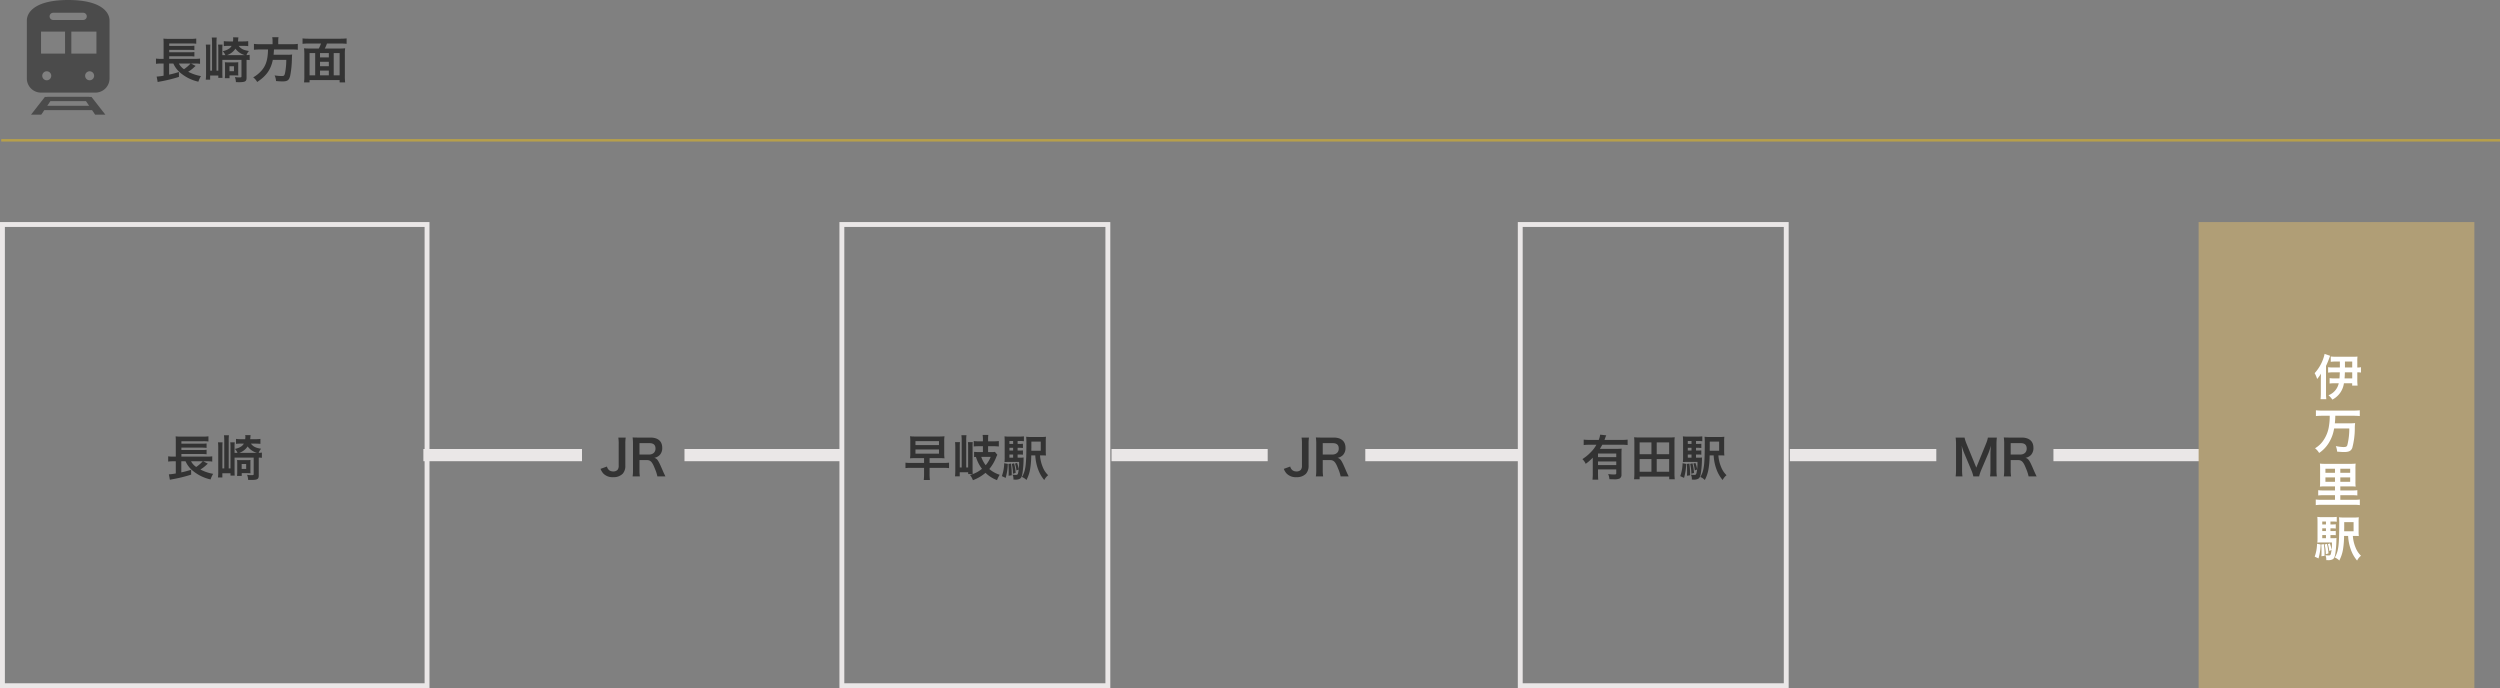 <svg xmlns="http://www.w3.org/2000/svg" width="1024.5" height="282" viewBox="0 0 1024.5 282"><rect x="0" y="0" width="1024.5" height="282" fill="#808080" stroke="none"/><g transform="translate(-171 -1665)"><path d="M15.3-5.96h1.88a11.59,11.59,0,0,1,1.8.12V-8A12.693,12.693,0,0,1,17-7.88H6.34V-8.94h8.48a11.93,11.93,0,0,1,1.84.1v-1.84a13.31,13.31,0,0,1-1.84.1H6.34v-.98h8.48a17.309,17.309,0,0,1,1.84.1v-1.82a13.741,13.741,0,0,1-1.84.1H6.34v-1h8.78a16.411,16.411,0,0,1,2.3.1V-16.2a13.546,13.546,0,0,1-2.32.12H6.14a16.057,16.057,0,0,1-2.18-.1,15.568,15.568,0,0,1,.08,1.98v6.32H3A12.915,12.915,0,0,1,.92-8v2.16a12.579,12.579,0,0,1,2.04-.12H4.04V-.98A19.909,19.909,0,0,1,1.2-.62l.42,2.24c.36-.1.42-.1.9-.2A57.916,57.916,0,0,0,10.34-.5l-.02-2A34.827,34.827,0,0,1,6.3-1.42V-5.96H8.04A10.633,10.633,0,0,0,11.1-2a17.312,17.312,0,0,0,7.2,3.48,9.776,9.776,0,0,1,1.06-2.3A17.647,17.647,0,0,1,14.12-2.6a13.28,13.28,0,0,0,1.92-1.38c.74-.66.98-.88,1.14-1Zm-.22,0A14.526,14.526,0,0,1,12.4-3.64a6.285,6.285,0,0,1-2.1-2.32ZM36.72-13.2a17.832,17.832,0,0,1,2,.1v-2.04a14.944,14.944,0,0,1-2.08.12H34.52c.04-.32.06-.46.08-.66a8.2,8.2,0,0,1,.1-1l-2.2-.02a4.044,4.044,0,0,1,.06.54,7.635,7.635,0,0,1-.08,1.14H30.7a14.2,14.2,0,0,1-1.98-.12v2.04a13.562,13.562,0,0,1,1.86-.1h1.34a3.286,3.286,0,0,1-1.1,1.18,7.059,7.059,0,0,1-2.56.98,5.585,5.585,0,0,1,1.08,1.62H28.12v-2.22a14.266,14.266,0,0,1,.08-2.08H26.36a14.307,14.307,0,0,1,.1,2.08v8.6h-.74v-11.3a17.346,17.346,0,0,1,.1-2.28H23.78a17.539,17.539,0,0,1,.12,2.34V-3.04h-.76v-8.62c0-1.02.02-1.52.06-2.06H21.34c.06.7.1,1.24.1,2.08v9.92A18.866,18.866,0,0,1,21.32.66h1.8V-1.06h3.34V-.1h1.72c-.04-.5-.06-1.52-.06-2.28v-5.1h7.84V-.74c0,.38-.14.46-.8.46a12.7,12.7,0,0,1-1.9-.14,6.319,6.319,0,0,1,.42,2.08c1,.02,1.1.02,1.34.02,2.48,0,3.02-.34,3.02-1.84V-7.48a11.5,11.5,0,0,1,1.28.1V-9.54A6.9,6.9,0,0,1,38-9.42a4.954,4.954,0,0,1,1.02-1.68c-2.24-.36-3.2-.84-4.22-2.1ZM30.06-9.42a6.677,6.677,0,0,0,3.42-2.64,7.051,7.051,0,0,0,3.84,2.64Zm4.56,4.46c0-.76,0-1.14.04-1.54a12.044,12.044,0,0,1-1.48.06H30.62a12.106,12.106,0,0,1-1.46-.06c.04.56.06.82.06,1.52v3.46c0,.52-.04,1.18-.08,1.56h1.92V-1.1h2.32c.48,0,.76.02,1.28.06a12.554,12.554,0,0,1-.04-1.42Zm-3.58.12h1.84v2.02H31.04ZM48.7-13.88H43.56a17.8,17.8,0,0,1-2.5-.14v2.42a21.744,21.744,0,0,1,2.5-.12h3.28c-.1,4.08-.78,6.4-2.5,8.46A12.929,12.929,0,0,1,40.76-.3a5.577,5.577,0,0,1,1.62,1.9c3.78-2.48,5.58-5.04,6.42-9.06h5.52a29.278,29.278,0,0,1-.44,5.02c-.26,1.38-.46,1.6-1.34,1.6a19.01,19.01,0,0,1-3-.26,6.49,6.49,0,0,1,.58,2.32c1.54.12,2,.14,2.7.14,2,0,2.66-.5,3.12-2.4a39.532,39.532,0,0,0,.68-7.02c.04-.86.04-1.1.08-1.4a.5.5,0,0,0,.02-.2,12.572,12.572,0,0,1-2.06.1H49.12c.06-.6.06-.66.16-2.16H56.6a17.8,17.8,0,0,1,2.44.12v-2.42a16.829,16.829,0,0,1-2.52.14h-5.5V-15.1a8.964,8.964,0,0,1,.12-1.66H48.56a8.034,8.034,0,0,1,.14,1.66Zm15.26,1.76a18.916,18.916,0,0,1-2.36-.1,25.012,25.012,0,0,1,.12,2.56v8.7a20.978,20.978,0,0,1-.12,2.72h2.26V.8H76.18v.98h2.26a25.3,25.3,0,0,1-.12-2.72v-8.7a18.543,18.543,0,0,1,.12-2.58,19.112,19.112,0,0,1-2.36.1H70.1a11.623,11.623,0,0,0,.88-2.04H76.6a21.6,21.6,0,0,1,2.44.12v-2.22a22.368,22.368,0,0,1-2.44.12H63.42a21.6,21.6,0,0,1-2.44-.12v2.22a21.481,21.481,0,0,1,2.46-.12h5.1a12.037,12.037,0,0,1-.9,2.04ZM68.14-1.14V-3.08h3.62v1.94Zm-1.98,0h-2.3v-9.12h2.3Zm1.98-9.12h3.62v1.78H68.14Zm5.62,0h2.42v9.12H73.76Zm-2,5.38H68.14v-1.8h3.62Z" transform="translate(234 1697)" fill="#333"/><path d="M7.38-15.68a15.24,15.24,0,0,1,.16,2.58v8.92a2.585,2.585,0,0,1-.48,1.74,2.373,2.373,0,0,1-1.74.64,2.926,2.926,0,0,1-1.5-.38A2.626,2.626,0,0,1,2.74-3.82L.1-2.86A6.133,6.133,0,0,0,1.24-.96,5.212,5.212,0,0,0,5.3.54,5.142,5.142,0,0,0,9.18-.86a4.727,4.727,0,0,0,1.08-3.28V-13.1a15.09,15.09,0,0,1,.16-2.58ZM26.7.24c-.28-.54-.78-1.62-.94-1.98-1.98-4.68-2.36-5.24-3.62-5.64a4.229,4.229,0,0,0,2.22-1.16,4.112,4.112,0,0,0,1.02-2.98c0-2.64-1.74-4.16-4.78-4.16H15.8c-1.1,0-1.72-.02-2.56-.06a17.8,17.8,0,0,1,.16,2.6V-2.36a15.651,15.651,0,0,1-.16,2.6h2.98a15.607,15.607,0,0,1-.16-2.62V-6.46h2.98c1.54,0,2.24.74,3.32,3.5A16.19,16.19,0,0,1,23.4.24ZM16.06-8.74V-13.4h4.1c1.64,0,2.46.74,2.46,2.18a2.374,2.374,0,0,1-.64,1.76,2.7,2.7,0,0,1-1.9.72Z" transform="translate(417 1860)" fill="#333"/><path d="M7.38-15.68a15.24,15.24,0,0,1,.16,2.58v8.92a2.585,2.585,0,0,1-.48,1.74,2.373,2.373,0,0,1-1.74.64,2.926,2.926,0,0,1-1.5-.38A2.626,2.626,0,0,1,2.74-3.82L.1-2.86A6.133,6.133,0,0,0,1.24-.96,5.212,5.212,0,0,0,5.3.54,5.142,5.142,0,0,0,9.18-.86a4.727,4.727,0,0,0,1.08-3.28V-13.1a15.09,15.09,0,0,1,.16-2.58ZM26.7.24c-.28-.54-.78-1.62-.94-1.98-1.98-4.68-2.36-5.24-3.62-5.64a4.229,4.229,0,0,0,2.22-1.16,4.112,4.112,0,0,0,1.02-2.98c0-2.64-1.74-4.16-4.78-4.16H15.8c-1.1,0-1.72-.02-2.56-.06a17.8,17.8,0,0,1,.16,2.6V-2.36a15.651,15.651,0,0,1-.16,2.6h2.98a15.607,15.607,0,0,1-.16-2.62V-6.46h2.98c1.54,0,2.24.74,3.32,3.5A16.19,16.19,0,0,1,23.4.24ZM16.06-8.74V-13.4h4.1c1.64,0,2.46.74,2.46,2.18a2.374,2.374,0,0,1-.64,1.76,2.7,2.7,0,0,1-1.9.72Z" transform="translate(697 1860)" fill="#333"/><path d="M11.04.24a16.284,16.284,0,0,1,.88-2.66l3-7.04a24.407,24.407,0,0,0,.92-2.92c-.02.3-.08,1.32-.16,3.06v6.64A18.6,18.6,0,0,1,15.52.24h2.8a17.339,17.339,0,0,1-.16-2.92V-12.72a20.713,20.713,0,0,1,.16-2.96H14.64a11.083,11.083,0,0,1-.72,2.38L9.88-3.38,5.82-13.3a13.84,13.84,0,0,1-.74-2.38H1.42a19.839,19.839,0,0,1,.16,2.96V-2.68A18.758,18.758,0,0,1,1.42.24h2.8a18.274,18.274,0,0,1-.16-2.92V-9.24c0-.44-.08-2.08-.16-3.14A22.258,22.258,0,0,0,4.92-9.32L7.8-2.46A13.615,13.615,0,0,1,8.68.24Zm23.58,0c-.28-.54-.78-1.62-.94-1.98-1.98-4.68-2.36-5.24-3.62-5.64a4.229,4.229,0,0,0,2.22-1.16,4.112,4.112,0,0,0,1.02-2.98c0-2.64-1.74-4.16-4.78-4.16h-4.8c-1.1,0-1.72-.02-2.56-.06a17.8,17.8,0,0,1,.16,2.6V-2.36a15.651,15.651,0,0,1-.16,2.6h2.98a15.607,15.607,0,0,1-.16-2.62V-6.46h2.98c1.54,0,2.24.74,3.32,3.5A16.19,16.19,0,0,1,31.32.24ZM23.98-8.74V-13.4h4.1c1.64,0,2.46.74,2.46,2.18a2.374,2.374,0,0,1-.64,1.76,2.7,2.7,0,0,1-1.9.72Z" transform="translate(971 1860)" fill="#333"/><path d="M0,0H1024" transform="translate(171.5 1722.5)" fill="none" stroke="#b79f4a" stroke-width="1"/><path d="M-4.7-5.96h1.88a11.59,11.59,0,0,1,1.8.12V-8A12.693,12.693,0,0,1-3-7.88H-13.66V-8.94h8.48a11.93,11.93,0,0,1,1.84.1v-1.84a13.31,13.31,0,0,1-1.84.1h-8.48v-.98h8.48a17.309,17.309,0,0,1,1.84.1v-1.82a13.741,13.741,0,0,1-1.84.1h-8.48v-1h8.78a16.411,16.411,0,0,1,2.3.1V-16.2a13.546,13.546,0,0,1-2.32.12h-8.96a16.057,16.057,0,0,1-2.18-.1,15.567,15.567,0,0,1,.08,1.98v6.32H-17A12.915,12.915,0,0,1-19.08-8v2.16a12.579,12.579,0,0,1,2.04-.12h1.08V-.98a19.909,19.909,0,0,1-2.84.36l.42,2.24c.36-.1.42-.1.9-.2A57.916,57.916,0,0,0-9.66-.5l-.02-2A34.827,34.827,0,0,1-13.7-1.42V-5.96h1.74A10.633,10.633,0,0,0-8.9-2,17.312,17.312,0,0,0-1.7,1.48,9.776,9.776,0,0,1-.64-.82,17.647,17.647,0,0,1-5.88-2.6,13.28,13.28,0,0,0-3.96-3.98c.74-.66.98-.88,1.14-1Zm-.22,0A14.526,14.526,0,0,1-7.6-3.64,6.285,6.285,0,0,1-9.7-5.96ZM16.72-13.2a17.832,17.832,0,0,1,2,.1v-2.04a14.944,14.944,0,0,1-2.08.12H14.52c.04-.32.06-.46.08-.66a8.2,8.2,0,0,1,.1-1l-2.2-.02a4.044,4.044,0,0,1,.06.54,7.635,7.635,0,0,1-.08,1.14H10.7a14.2,14.2,0,0,1-1.98-.12v2.04a13.562,13.562,0,0,1,1.86-.1h1.34a3.286,3.286,0,0,1-1.1,1.18,7.059,7.059,0,0,1-2.56.98A5.585,5.585,0,0,1,9.34-9.42H8.12v-2.22a14.266,14.266,0,0,1,.08-2.08H6.36a14.307,14.307,0,0,1,.1,2.08v8.6H5.72v-11.3a17.346,17.346,0,0,1,.1-2.28H3.78a17.539,17.539,0,0,1,.12,2.34V-3.04H3.14v-8.62c0-1.02.02-1.52.06-2.06H1.34c.06.7.1,1.24.1,2.08v9.92A18.866,18.866,0,0,1,1.32.66h1.8V-1.06H6.46V-.1H8.18c-.04-.5-.06-1.52-.06-2.28v-5.1h7.84V-.74c0,.38-.14.46-.8.46a12.7,12.7,0,0,1-1.9-.14,6.319,6.319,0,0,1,.42,2.08c1,.02,1.1.02,1.34.02,2.48,0,3.02-.34,3.02-1.84V-7.48a11.5,11.5,0,0,1,1.28.1V-9.54A6.9,6.9,0,0,1,18-9.42a4.954,4.954,0,0,1,1.02-1.68c-2.24-.36-3.2-.84-4.22-2.1ZM10.06-9.42a6.677,6.677,0,0,0,3.42-2.64,7.051,7.051,0,0,0,3.84,2.64Zm4.56,4.46c0-.76,0-1.14.04-1.54a12.044,12.044,0,0,1-1.48.06H10.62A12.106,12.106,0,0,1,9.16-6.5c.04.56.06.82.06,1.52v3.46C9.22-1,9.18-.34,9.14.04h1.92V-1.1h2.32c.48,0,.76.02,1.28.06a12.555,12.555,0,0,1-.04-1.42Zm-3.58.12h1.84v2.02H11.04Z" transform="translate(259 1860)" fill="#333"/><g transform="translate(171 1756)" fill="none"><path d="M0,0H176V191H0Z" stroke="none"/><path d="M 2 2 L 2 189 L 174 189 L 174 2 L 2 2 M 0 0 L 176 0 L 176 191 L 0 191 L 0 0 Z" stroke="none" fill="#eae7e7"/></g><path d="M-21.32-7.26v1.98H-26.5a18.835,18.835,0,0,1-2.44-.12v2.24a19.707,19.707,0,0,1,2.44-.12h5.18v2.4a20.034,20.034,0,0,1-.12,2.58h2.52a17.194,17.194,0,0,1-.14-2.58v-2.4h5.54a19.266,19.266,0,0,1,2.44.12V-5.4a19.049,19.049,0,0,1-2.44.12h-5.54V-7.26h3.78c1.08,0,1.56.02,2.34.08a14.053,14.053,0,0,1-.12-2.06V-14.1a12.471,12.471,0,0,1,.12-2.12,19.628,19.628,0,0,1-2.4.1h-9.4a18.565,18.565,0,0,1-2.34-.1,12.847,12.847,0,0,1,.12,2.16v4.74a12.87,12.87,0,0,1-.12,2.14c.74-.06,1.3-.08,2.34-.08Zm-3.52-6.96h9.64v1.6h-9.64Zm0,3.42h9.64v1.72h-9.64ZM-5.9-3.44h-.78v-8.32a13.815,13.815,0,0,1,.08-2.06H-8.62a19.973,19.973,0,0,1,.1,2.06v9.58A19.54,19.54,0,0,1-8.64.2H-6.7V-1.46h3.46v.72h1.86c-.04-.52-.06-1.48-.06-2.32v-8.66a14.131,14.131,0,0,1,.08-2.1H-3.34a18.512,18.512,0,0,1,.08,2.1v8.28h-.78v-10.9a15.7,15.7,0,0,1,.1-2.32H-6.02a16.61,16.61,0,0,1,.12,2.38Zm8.7-8.7v2.4H1.1a15.863,15.863,0,0,1-1.92-.1V-7.7c.36-.02.48-.04.76-.06A14.97,14.97,0,0,0,2.42-2.88,12.811,12.811,0,0,1-2.5-.36,7.488,7.488,0,0,1-1.3,1.78,16.945,16.945,0,0,0,3.86-1.24a13.421,13.421,0,0,0,4.72,3,11.288,11.288,0,0,1,1.1-2.2A11.785,11.785,0,0,1,5.42-2.8,17.656,17.656,0,0,0,8.14-7.36a7.275,7.275,0,0,1,.58-1.26l-1-1.2a7.986,7.986,0,0,1-1.42.08H4.92v-2.4H7.08a18.691,18.691,0,0,1,2.24.12v-2.24a17.671,17.671,0,0,1-2.26.12H4.92v-.6a13.083,13.083,0,0,1,.1-2.02H2.68a12.4,12.4,0,0,1,.12,2.02v.6H1.26a16.371,16.371,0,0,1-2.22-.12v2.22c.62-.06,1.38-.1,2.24-.1ZM5.98-7.78A11.588,11.588,0,0,1,3.94-4.36,11.48,11.48,0,0,1,2.12-7.78Zm11.04-.96h.66a10.876,10.876,0,0,1,1.52.08v-1.78a10,10,0,0,1-1.52.08h-.66v-1.12h.66a10.876,10.876,0,0,1,1.52.08v-1.76a10,10,0,0,1-1.52.08h-.66v-1.2h.9a10.38,10.38,0,0,1,1.68.1v-2a17.171,17.171,0,0,1-2.18.1H13.88a15.789,15.789,0,0,1-2.24-.1c.06.64.08,1.24.08,2.42V-7.6a15.814,15.814,0,0,1-.08,1.96c.52-.04,1.02-.06,1.78-.06h4.2a18.048,18.048,0,0,1-.4,4.54c-.16.64-.34.78-1,.78A7.153,7.153,0,0,1,14.94-.5a4.152,4.152,0,0,1,.38,1.8v.24h.54a3.786,3.786,0,0,0,2.06-.34C18.5.86,18.78.28,19-1a41.752,41.752,0,0,0,.46-5.76,4.127,4.127,0,0,1,.04-.76,11.27,11.27,0,0,1-1.66.08h-.82Zm-1.84,0v1.3H13.66v-1.3Zm0-1.62H13.66v-1.12h1.52Zm0-2.72H13.66v-1.2h1.52Zm11.7,4.7c.78,0,1.38.02,1.76.06a19.683,19.683,0,0,1-.08-2.18v-3.36a16.478,16.478,0,0,1,.08-2.16,14.674,14.674,0,0,1-2.18.1H22.8a16.261,16.261,0,0,1-2.28-.1,23.667,23.667,0,0,1,.1,2.8c0,8.7-.34,11.24-1.82,13.68A5.632,5.632,0,0,1,20.64,1.7a14.8,14.8,0,0,0,1.52-4.54,34.572,34.572,0,0,0,.44-5.54h1.66a19.046,19.046,0,0,0,1.12,5.62,14.258,14.258,0,0,0,2.56,4.48,5.651,5.651,0,0,1,1.6-1.98,9.222,9.222,0,0,1-2.2-3.28A14.962,14.962,0,0,1,26.2-8.38Zm-4.24-1.9v-.54c0-.06,0-.32.02-.74v-2.46H26.5v3.74ZM11.52-5.16A16.439,16.439,0,0,1,10.56.12l1.56.72A22.923,22.923,0,0,0,13-4.88Zm1.74.3c.08,1.2.1,1.64.1,2.96,0,.7,0,1.04-.04,1.86L14.6-.22a29.543,29.543,0,0,0-.3-4.8Zm1.38-.02a18.745,18.745,0,0,1,.48,4.02l1.1-.36a22.052,22.052,0,0,0-.64-3.9Zm1.32-.14a14.036,14.036,0,0,1,.58,2.82l.94-.42a11.563,11.563,0,0,0-.7-2.66Z" transform="translate(571 1860)" fill="#333"/><g transform="translate(515 1756)" fill="none"><path d="M0,0H111V191H0Z" stroke="none"/><path d="M 2 2 L 2 189 L 109 189 L 109 2 L 2 2 M 0 0 L 111 0 L 111 191 L 0 191 L 0 0 Z" stroke="none" fill="#eae7e7"/></g><path d="M-25.28-.96a22.371,22.371,0,0,1-.12,2.52h2.36c-.06-.72-.1-1.42-.1-2.5v-1.7h7.48v1.52c0,.48-.12.56-1,.56a17.426,17.426,0,0,1-2.32-.18,6.352,6.352,0,0,1,.52,2.1c1,.04,1.38.06,1.84.06a5.311,5.311,0,0,0,2.34-.32,1.718,1.718,0,0,0,.76-1.62V-8.86c0-1.02.02-1.66.08-2.28a18.565,18.565,0,0,1-2.08.08h-6.84c.38-.62.62-1.02.98-1.68h8.04a19.286,19.286,0,0,1,2.34.12v-2.22a18.831,18.831,0,0,1-2.34.12h-7.14c.16-.42.2-.52.28-.76a9.038,9.038,0,0,1,.44-1.12l-2.5-.28a8.752,8.752,0,0,1-.58,2.16H-26.6a20.132,20.132,0,0,1-2.4-.12v2.22a19.77,19.77,0,0,1,2.38-.12h2.82A13.264,13.264,0,0,1-26.18-9.6a17.951,17.951,0,0,1-3.36,2.74,5.942,5.942,0,0,1,1.36,1.94,20.985,20.985,0,0,0,2.9-2.52Zm9.62-4.94v1.48h-7.48V-5.9Zm0-1.78h-7.48V-9.14h7.48ZM8.32,1.4A21.88,21.88,0,0,1,8.2-1.12V-13.7a17.134,17.134,0,0,1,.1-2.12,20.517,20.517,0,0,1-2.3.1H-6.02a20.668,20.668,0,0,1-2.32-.1,18.083,18.083,0,0,1,.1,2.14V-1.12A21.639,21.639,0,0,1-8.36,1.4h2.28V.3H6.04V1.4ZM-6.08-13.7h4.84v4.84H-6.08Zm7,0h5.1v4.84H.92Zm-7,6.82h4.84v5.2H-6.08Zm7,0h5.1v5.2H.92Zm16.1-1.86h.66a10.876,10.876,0,0,1,1.52.08v-1.78a10,10,0,0,1-1.52.08h-.66v-1.12h.66a10.876,10.876,0,0,1,1.52.08v-1.76a10,10,0,0,1-1.52.08h-.66v-1.2h.9a10.38,10.38,0,0,1,1.68.1v-2a17.171,17.171,0,0,1-2.18.1H13.88a15.789,15.789,0,0,1-2.24-.1c.06.64.08,1.24.08,2.42V-7.6a15.814,15.814,0,0,1-.08,1.96c.52-.04,1.02-.06,1.78-.06h4.2a18.048,18.048,0,0,1-.4,4.54c-.16.64-.34.78-1,.78A7.153,7.153,0,0,1,14.94-.5a4.152,4.152,0,0,1,.38,1.8v.24h.54a3.786,3.786,0,0,0,2.06-.34C18.5.86,18.78.28,19-1a41.752,41.752,0,0,0,.46-5.76,4.127,4.127,0,0,1,.04-.76,11.27,11.27,0,0,1-1.66.08h-.82Zm-1.84,0v1.3H13.66v-1.3Zm0-1.62H13.66v-1.12h1.52Zm0-2.72H13.66v-1.2h1.52Zm11.7,4.7c.78,0,1.38.02,1.76.06a19.683,19.683,0,0,1-.08-2.18v-3.36a16.478,16.478,0,0,1,.08-2.16,14.674,14.674,0,0,1-2.18.1H22.8a16.261,16.261,0,0,1-2.28-.1,23.667,23.667,0,0,1,.1,2.8c0,8.7-.34,11.24-1.82,13.68A5.632,5.632,0,0,1,20.64,1.7a14.8,14.8,0,0,0,1.52-4.54,34.572,34.572,0,0,0,.44-5.54h1.66a19.046,19.046,0,0,0,1.12,5.62,14.258,14.258,0,0,0,2.56,4.48,5.651,5.651,0,0,1,1.6-1.98,9.222,9.222,0,0,1-2.2-3.28A14.962,14.962,0,0,1,26.2-8.38Zm-4.24-1.9v-.54c0-.06,0-.32.02-.74v-2.46H26.5v3.74ZM11.52-5.16A16.439,16.439,0,0,1,10.56.12l1.56.72A22.923,22.923,0,0,0,13-4.88Zm1.74.3c.08,1.2.1,1.64.1,2.96,0,.7,0,1.04-.04,1.86L14.6-.22a29.543,29.543,0,0,0-.3-4.8Zm1.38-.02a18.745,18.745,0,0,1,.48,4.02l1.1-.36a22.052,22.052,0,0,0-.64-3.9Zm1.32-.14a14.036,14.036,0,0,1,.58,2.82l.94-.42a11.563,11.563,0,0,0-.7-2.66Z" transform="translate(849 1860)" fill="#333"/><g transform="translate(793 1756)" fill="none"><path d="M0,0H111V191H0Z" stroke="none"/><path d="M 2 2 L 2 189 L 109 189 L 109 2 L 2 2 M 0 0 L 111 0 L 111 191 L 0 191 L 0 0 Z" stroke="none" fill="#eae7e7"/></g><path d="M0,0H65" transform="translate(344.5 1851.5)" fill="none" stroke="#eae7e7" stroke-width="5"/><path d="M0,0H65" transform="translate(451.5 1851.5)" fill="none" stroke="#eae7e7" stroke-width="5"/><path d="M0,0H64" transform="translate(626.5 1851.5)" fill="none" stroke="#eae7e7" stroke-width="5"/><path d="M0,0H64" transform="translate(730.5 1851.5)" fill="none" stroke="#eae7e7" stroke-width="5"/><path d="M0,0H60" transform="translate(904.5 1851.5)" fill="none" stroke="#eae7e7" stroke-width="5"/><path d="M0,0H60" transform="translate(1012.5 1851.5)" fill="none" stroke="#eae7e7" stroke-width="5"/><path d="M0,0H113V191H0Z" transform="translate(1072 1756)" fill="#b09e76"/><path d="M113.843,432.139v-.058H96.636v.058h-.968l-5.686,7.278h4.19l1.258-1.857h19.583l1.258,1.857h4.191l-5.687-7.278Zm-17.2,3.629,1.284-1.9h14.588l1.284,1.9Z" transform="translate(93.724 1272.583)" fill="#4b4b4b"/><path d="M88.343,0C75.193,0,71.4,4.772,71.4,8.414V32.153a5.8,5.8,0,0,0,5.8,5.8H99.486a5.8,5.8,0,0,0,5.8-5.8V8.414C105.289,4.772,101.494,0,88.343,0ZM82.2,5.231H94.485a1.478,1.478,0,1,1,0,2.957H82.2a1.478,1.478,0,1,1,0-2.957ZM79.556,32.9A1.844,1.844,0,1,1,81.4,31.06a1.844,1.844,0,0,1-1.844,1.84Zm7.5-10.939H77.211v-9h9.842ZM97.131,32.9a1.843,1.843,0,1,1,1.3-.54,1.844,1.844,0,0,1-1.3.54Zm2.782-10.939H89.634v-9h10.28Z" transform="translate(110.603 1665)" fill="#4b4b4b"/><path d="M13.22,6.6a14.272,14.272,0,0,1-2.16-.12V8.7a16.534,16.534,0,0,1,2.14-.12h2.66c-.04,1.06-.08,1.72-.14,2.5H13.64a14.1,14.1,0,0,1-1.96-.12v2.22a13.83,13.83,0,0,1,2.02-.12h1.72a6.811,6.811,0,0,1-4.22,4.92,8.267,8.267,0,0,1,1.6,1.78,8.864,8.864,0,0,0,4.74-6.7h3.38v.96h2.22a20.36,20.36,0,0,1-.12-2.36V8.58a8.709,8.709,0,0,1,1.5.1V6.48a6.39,6.39,0,0,1-1.5.12V4.06a16.718,16.718,0,0,1,.08-1.94,16.022,16.022,0,0,1-1.96.08H14.48a18.172,18.172,0,0,1-2.34-.12v2.2a14.928,14.928,0,0,1,2-.12h1.74V6.6Zm4.74,0V4.16h2.98V6.6Zm2.98,1.98v2.5H17.8c.08-.78.1-1.44.14-2.5ZM9.62,1.02a16.971,16.971,0,0,1-4.08,7.9,10.961,10.961,0,0,1,1.02,2.4A14.2,14.2,0,0,0,8.14,9.1c-.04.82-.06,1.62-.06,2.24v5.78a22.754,22.754,0,0,1-.12,2.46h2.36a21.351,21.351,0,0,1-.12-2.44V5.94a33.69,33.69,0,0,0,1.34-3.2c.26-.74.26-.74.34-.94Zm2.1,25.36a23.117,23.117,0,0,1-.28,3.98,13.8,13.8,0,0,1-2.66,6.6A10.659,10.659,0,0,1,5.7,39.7a6.963,6.963,0,0,1,1.68,1.92,13.244,13.244,0,0,0,3.92-4.06,15.865,15.865,0,0,0,2.22-5.98h6.22a27.174,27.174,0,0,1-.82,6.9c-.22.56-.58.72-1.56.72a17.446,17.446,0,0,1-3.14-.4,7.76,7.76,0,0,1,.54,2.28c1.76.14,2.18.16,2.84.16,1.98,0,2.86-.44,3.36-1.68A31.113,31.113,0,0,0,22,31.64a19.758,19.758,0,0,1,.12-2.26,20.742,20.742,0,0,1-2.56.1H13.82a29.828,29.828,0,0,0,.18-3.1h7.5a25.173,25.173,0,0,1,2.54.12V24.14a24.733,24.733,0,0,1-2.56.12H8.62a23.921,23.921,0,0,1-2.56-.12V26.5c.82-.08,1.66-.12,2.58-.12Zm2.16,28.94v1.66H9.04A13.217,13.217,0,0,1,7,56.88v2.16a15.813,15.813,0,0,1,2.04-.1h4.84v1.88H8.32A16.407,16.407,0,0,1,6,60.7V63a17.421,17.421,0,0,1,2.36-.14H21.7a17.222,17.222,0,0,1,2.36.14V60.7a16.473,16.473,0,0,1-2.3.12h-5.7V58.94H21a16.2,16.2,0,0,1,2.04.1V56.88a13.217,13.217,0,0,1-2.04.1H16.06V55.32H20.1a16.318,16.318,0,0,1,2.24.1,17.455,17.455,0,0,1-.08-2.08V48.12a18.418,18.418,0,0,1,.08-2.14,16.5,16.5,0,0,1-2.24.1H9.9a15.67,15.67,0,0,1-2.2-.1,20.63,20.63,0,0,1,.08,2.18v5.18a18.794,18.794,0,0,1-.08,2.08,16.678,16.678,0,0,1,2.24-.1Zm0-7.24v1.68H9.96V48.08Zm2.18,0H20.1v1.68H16.06Zm-2.18,3.56v1.8H9.96v-1.8Zm2.18,0H20.1v1.8H16.06ZM12.02,75.26h.66a10.876,10.876,0,0,1,1.52.08V73.56a10,10,0,0,1-1.52.08h-.66V72.52h.66a10.876,10.876,0,0,1,1.52.08V70.84a10,10,0,0,1-1.52.08h-.66v-1.2h.9a10.38,10.38,0,0,1,1.68.1v-2a17.17,17.17,0,0,1-2.18.1H8.88a15.789,15.789,0,0,1-2.24-.1c.06.64.08,1.24.08,2.42V76.4a15.814,15.814,0,0,1-.08,1.96c.52-.04,1.02-.06,1.78-.06h4.2a18.047,18.047,0,0,1-.4,4.54c-.16.64-.34.78-1,.78a7.153,7.153,0,0,1-1.28-.12,4.152,4.152,0,0,1,.38,1.8v.24h.54a3.786,3.786,0,0,0,2.06-.34c.58-.34.86-.92,1.08-2.2a41.752,41.752,0,0,0,.46-5.76,4.127,4.127,0,0,1,.04-.76,11.271,11.271,0,0,1-1.66.08h-.82Zm-1.84,0v1.3H8.66v-1.3Zm0-1.62H8.66V72.52h1.52Zm0-2.72H8.66v-1.2h1.52Zm11.7,4.7c.78,0,1.38.02,1.76.06a19.683,19.683,0,0,1-.08-2.18V70.14a16.478,16.478,0,0,1,.08-2.16,14.674,14.674,0,0,1-2.18.1H17.8a16.261,16.261,0,0,1-2.28-.1,23.667,23.667,0,0,1,.1,2.8c0,8.7-.34,11.24-1.82,13.68a5.632,5.632,0,0,1,1.84,1.24,14.8,14.8,0,0,0,1.52-4.54,34.572,34.572,0,0,0,.44-5.54h1.66a19.046,19.046,0,0,0,1.12,5.62,14.258,14.258,0,0,0,2.56,4.48,5.652,5.652,0,0,1,1.6-1.98,9.222,9.222,0,0,1-2.2-3.28,14.962,14.962,0,0,1-1.14-4.84Zm-4.24-1.9v-.54c0-.06,0-.32.02-.74V69.98H21.5v3.74ZM6.52,78.84a16.439,16.439,0,0,1-.96,5.28l1.56.72A22.923,22.923,0,0,0,8,79.12Zm1.74.3c.08,1.2.1,1.64.1,2.96,0,.7,0,1.04-.04,1.86l1.28-.18a29.543,29.543,0,0,0-.3-4.8Zm1.38-.02a18.745,18.745,0,0,1,.48,4.02l1.1-.36a22.052,22.052,0,0,0-.64-3.9Zm1.32-.14a14.036,14.036,0,0,1,.58,2.82l.94-.42a11.563,11.563,0,0,0-.7-2.66Z" transform="translate(1114 1809)" fill="#fff"/></g></svg>